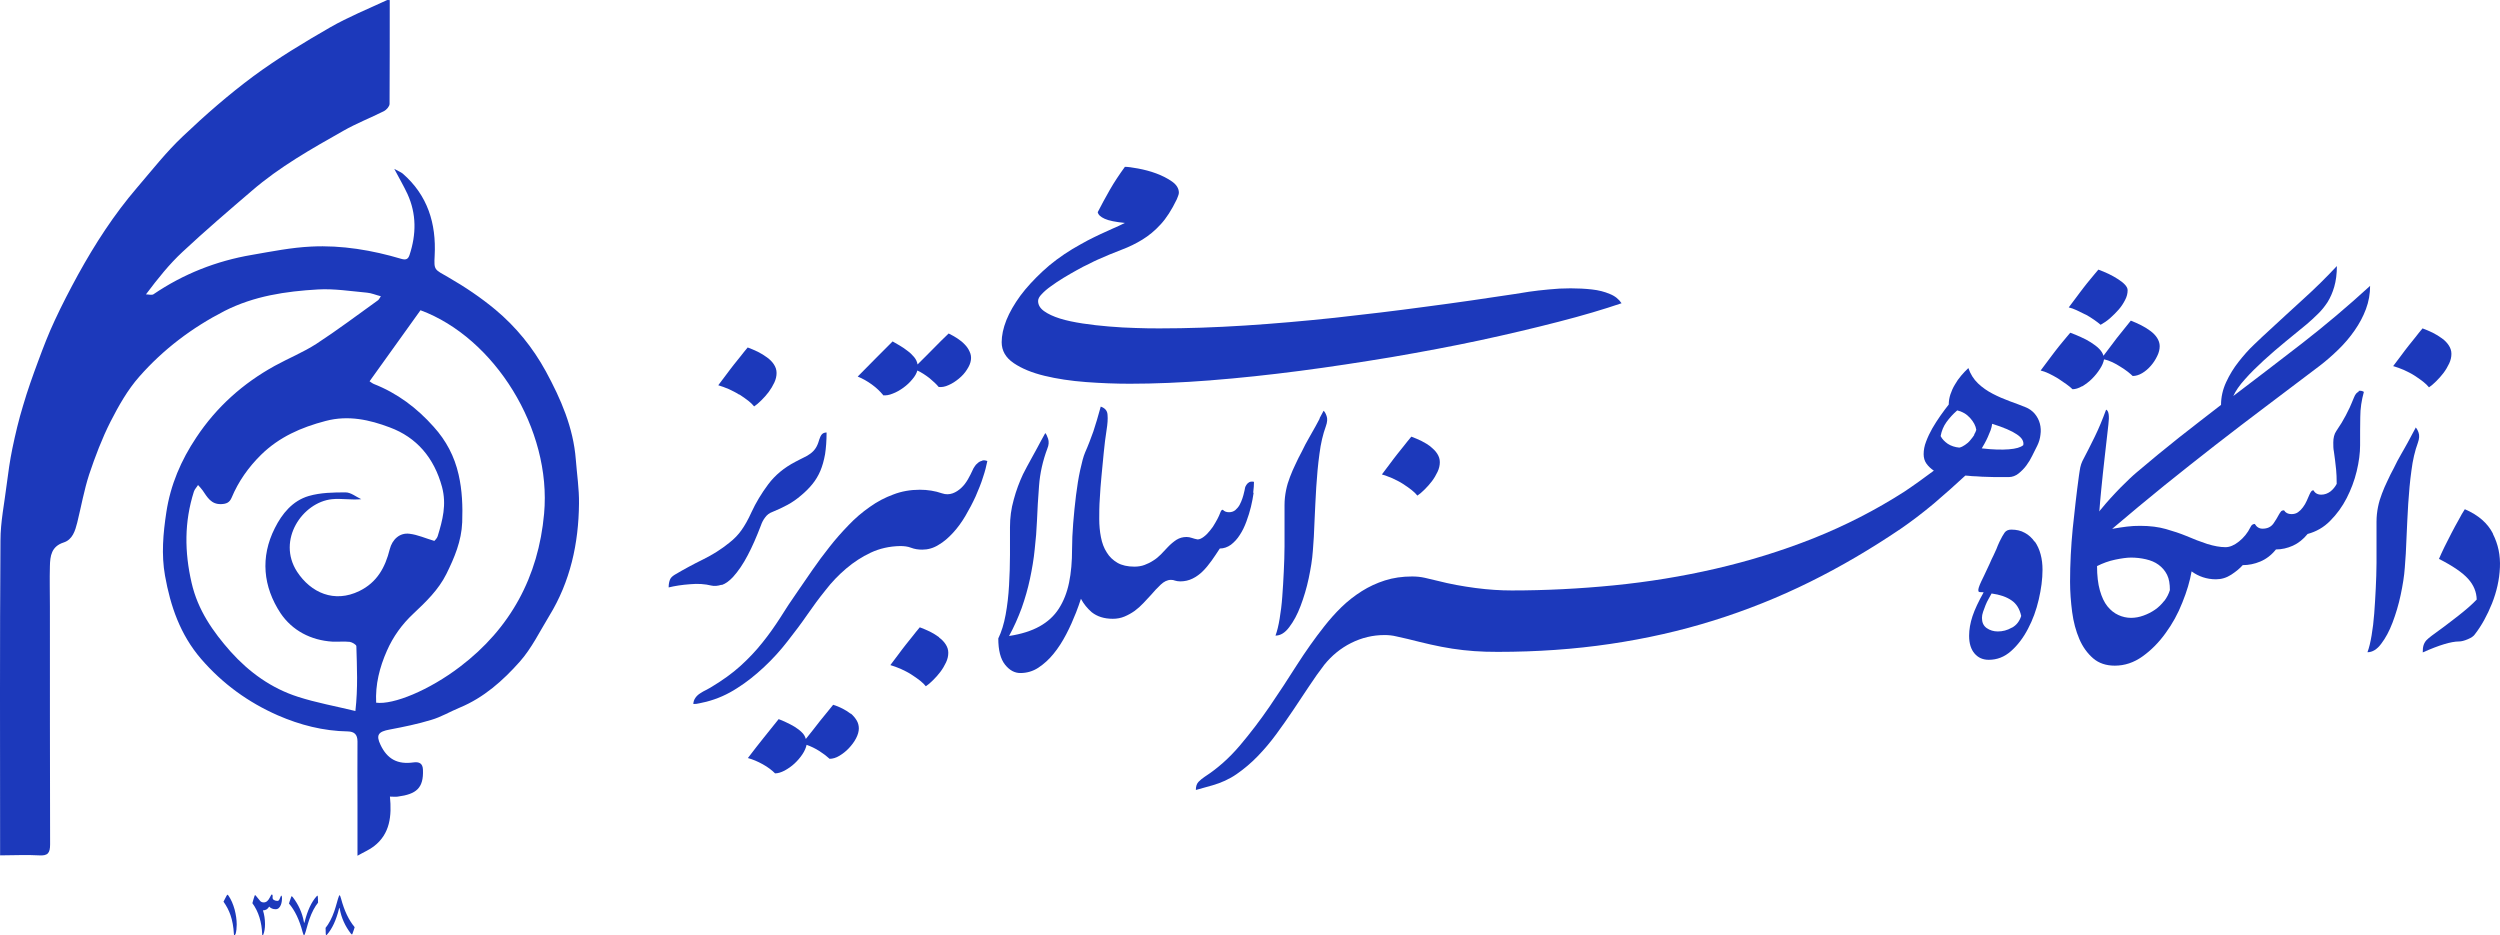 <svg width="155" height="58" viewBox="0 0 155 58" fill="none" xmlns="http://www.w3.org/2000/svg">
<path d="M45.843 24.46C46.042 24.589 46.229 24.718 46.392 24.846C46.556 24.975 46.673 25.092 46.755 25.198C46.896 25.104 47.036 24.987 47.2 24.823C47.364 24.659 47.516 24.495 47.656 24.308C47.796 24.12 47.913 23.921 48.007 23.722C48.101 23.523 48.147 23.323 48.147 23.124C48.147 22.925 48.089 22.761 47.984 22.597C47.878 22.433 47.738 22.293 47.562 22.164C47.387 22.035 47.2 21.918 46.989 21.812C46.779 21.707 46.568 21.625 46.357 21.543C46.194 21.73 46.053 21.918 45.913 22.093C45.773 22.269 45.632 22.445 45.48 22.632C45.328 22.82 45.188 23.019 45.035 23.218C44.883 23.417 44.72 23.64 44.532 23.886C44.731 23.944 44.954 24.026 45.176 24.12C45.398 24.226 45.62 24.331 45.819 24.46H45.843Z" fill="#1C39BB"/>
<path d="M52.733 44.246C52.581 44.129 52.417 44.024 52.23 43.93C52.043 43.837 51.856 43.755 51.657 43.696C51.376 44.036 51.107 44.375 50.838 44.703C50.581 45.043 50.288 45.406 49.961 45.816C49.914 45.652 49.832 45.512 49.703 45.395C49.575 45.266 49.423 45.16 49.259 45.055C49.083 44.949 48.919 44.867 48.744 44.785C48.569 44.703 48.416 44.633 48.276 44.586C47.96 44.985 47.656 45.359 47.364 45.723C47.071 46.086 46.743 46.508 46.369 46.999C46.673 47.082 46.977 47.21 47.293 47.386C47.609 47.562 47.855 47.749 48.054 47.949C48.229 47.949 48.428 47.89 48.651 47.773C48.861 47.656 49.072 47.515 49.259 47.339C49.446 47.164 49.61 46.976 49.75 46.765C49.891 46.554 49.972 46.355 50.008 46.179C50.277 46.273 50.546 46.402 50.803 46.566C51.06 46.73 51.271 46.894 51.435 47.046C51.622 47.046 51.833 46.988 52.043 46.859C52.254 46.73 52.453 46.578 52.628 46.39C52.804 46.203 52.956 46.004 53.073 45.781C53.19 45.559 53.248 45.348 53.248 45.16C53.248 44.985 53.201 44.809 53.108 44.657C53.014 44.504 52.897 44.364 52.757 44.246H52.733Z" fill="#1C39BB"/>
<path d="M44.755 36.269C44.989 36.187 45.211 36.023 45.445 35.776C45.773 35.413 46.077 34.968 46.357 34.429C46.638 33.902 46.907 33.281 47.176 32.578C47.235 32.403 47.317 32.239 47.434 32.086C47.551 31.922 47.703 31.805 47.902 31.735C48.218 31.606 48.522 31.465 48.826 31.301C49.13 31.137 49.411 30.938 49.668 30.716C49.937 30.493 50.171 30.259 50.37 30.013C50.569 29.767 50.733 29.497 50.862 29.193C50.99 28.888 51.084 28.548 51.154 28.162C51.213 27.775 51.248 27.33 51.248 26.814C51.096 26.814 51.002 26.873 50.944 26.943C50.885 27.014 50.838 27.119 50.791 27.26C50.733 27.471 50.663 27.646 50.569 27.787C50.475 27.927 50.37 28.033 50.242 28.127C50.113 28.22 49.984 28.302 49.82 28.373C49.668 28.443 49.505 28.537 49.317 28.63C48.615 28.994 48.054 29.462 47.633 30.024C47.212 30.587 46.861 31.172 46.591 31.758C46.381 32.227 46.17 32.59 45.971 32.871C45.773 33.152 45.527 33.41 45.211 33.656C44.72 34.054 44.181 34.394 43.585 34.687C42.988 34.98 42.403 35.296 41.83 35.636C41.678 35.73 41.584 35.823 41.537 35.941C41.491 36.058 41.456 36.21 41.456 36.421C41.842 36.327 42.286 36.257 42.778 36.222C43.281 36.175 43.714 36.21 44.099 36.304C44.287 36.351 44.509 36.327 44.731 36.257L44.755 36.269Z" fill="#1C39BB"/>
<path d="M58.232 39.514C58.056 39.385 57.869 39.268 57.659 39.162C57.448 39.057 57.238 38.975 57.027 38.893C56.863 39.08 56.723 39.268 56.582 39.443C56.442 39.619 56.302 39.795 56.15 39.982C55.998 40.17 55.857 40.369 55.705 40.568C55.553 40.767 55.389 40.99 55.202 41.236C55.401 41.294 55.623 41.376 55.845 41.47C56.068 41.575 56.29 41.681 56.489 41.81C56.688 41.939 56.875 42.068 57.039 42.196C57.203 42.325 57.319 42.442 57.401 42.548C57.542 42.454 57.682 42.337 57.846 42.173C58.01 42.009 58.162 41.845 58.302 41.657C58.443 41.47 58.559 41.271 58.653 41.072C58.747 40.873 58.794 40.673 58.794 40.474C58.794 40.275 58.735 40.111 58.63 39.947C58.525 39.783 58.384 39.642 58.209 39.514H58.232Z" fill="#1C39BB"/>
<path d="M60.876 28.572C60.782 28.595 60.689 28.642 60.619 28.712C60.537 28.771 60.467 28.853 60.42 28.935C60.361 29.017 60.326 29.087 60.303 29.146C60.221 29.322 60.127 29.521 60.01 29.72C59.893 29.919 59.765 30.095 59.601 30.247C59.437 30.399 59.261 30.516 59.063 30.587C58.864 30.657 58.641 30.669 58.407 30.587C57.963 30.434 57.507 30.364 57.027 30.364C56.454 30.364 55.904 30.458 55.389 30.657C54.874 30.845 54.383 31.102 53.927 31.43C53.459 31.758 53.026 32.121 52.616 32.555C52.207 32.977 51.809 33.422 51.435 33.902C51.06 34.371 50.709 34.851 50.382 35.32C50.054 35.8 49.739 36.245 49.446 36.679C49.06 37.229 48.697 37.78 48.37 38.307C48.03 38.834 47.668 39.35 47.27 39.842C46.872 40.345 46.416 40.826 45.913 41.283C45.398 41.751 44.778 42.196 44.029 42.642C43.971 42.677 43.889 42.724 43.772 42.782C43.655 42.841 43.538 42.899 43.421 42.981C43.304 43.052 43.199 43.145 43.117 43.262C43.035 43.38 42.988 43.508 42.988 43.649C43.117 43.649 43.245 43.637 43.374 43.602C43.503 43.579 43.643 43.544 43.795 43.508C44.474 43.333 45.106 43.052 45.702 42.665C46.299 42.29 46.849 41.845 47.375 41.353C47.902 40.861 48.381 40.334 48.826 39.76C49.27 39.197 49.692 38.635 50.078 38.073C50.417 37.581 50.78 37.089 51.178 36.597C51.563 36.093 51.996 35.648 52.464 35.249C52.932 34.851 53.435 34.523 53.985 34.265C54.535 34.008 55.143 33.867 55.81 33.855C56.044 33.855 56.278 33.879 56.489 33.961C56.699 34.043 56.933 34.078 57.179 34.078C57.53 34.078 57.869 33.984 58.185 33.785C58.513 33.597 58.805 33.34 59.086 33.035C59.367 32.731 59.624 32.379 59.858 31.981C60.092 31.582 60.303 31.184 60.49 30.774C60.665 30.364 60.829 29.978 60.946 29.591C61.075 29.216 61.157 28.876 61.215 28.584C61.087 28.537 60.981 28.525 60.888 28.56L60.876 28.572Z" fill="#1C39BB"/>
<path d="M54.746 24.507C54.921 24.53 55.132 24.495 55.354 24.401C55.576 24.319 55.799 24.19 56.009 24.038C56.22 23.886 56.407 23.71 56.559 23.523C56.723 23.335 56.828 23.148 56.875 22.972C57.132 23.089 57.378 23.253 57.624 23.441C57.858 23.64 58.056 23.815 58.197 23.991C58.384 24.015 58.595 23.979 58.817 23.874C59.039 23.78 59.25 23.64 59.449 23.476C59.648 23.312 59.823 23.124 59.952 22.913C60.092 22.703 60.174 22.503 60.197 22.316C60.221 22.14 60.197 21.964 60.115 21.8C60.045 21.636 59.94 21.484 59.811 21.355C59.683 21.215 59.531 21.098 59.355 20.98C59.18 20.863 59.004 20.77 58.817 20.676C58.501 20.98 58.185 21.285 57.893 21.59C57.6 21.894 57.261 22.222 56.887 22.597C56.863 22.433 56.793 22.281 56.676 22.14C56.559 22 56.43 21.871 56.267 21.754C56.114 21.636 55.951 21.519 55.787 21.426C55.623 21.332 55.471 21.238 55.342 21.168C54.98 21.531 54.64 21.871 54.313 22.199C53.985 22.527 53.611 22.913 53.178 23.347C53.471 23.464 53.763 23.628 54.055 23.839C54.348 24.05 54.57 24.272 54.746 24.483V24.507Z" fill="#1C39BB"/>
<path d="M75.043 23.581C76.845 23.441 78.694 23.241 80.589 22.995C82.484 22.749 84.379 22.456 86.286 22.14C88.193 21.812 90.018 21.472 91.761 21.098C93.505 20.723 95.131 20.336 96.628 19.95C98.137 19.563 99.436 19.176 100.536 18.801C100.372 18.555 100.138 18.356 99.81 18.227C99.483 18.087 99.12 17.993 98.699 17.946C98.278 17.899 97.833 17.876 97.377 17.876C96.909 17.876 96.464 17.899 96.02 17.946C95.575 17.981 95.166 18.04 94.803 18.087C94.429 18.145 94.136 18.192 93.926 18.227C92.147 18.497 90.311 18.766 88.427 19.012C86.532 19.27 84.648 19.493 82.753 19.703C80.858 19.903 78.998 20.067 77.173 20.184C75.336 20.301 73.593 20.36 71.931 20.36C71.475 20.36 70.972 20.36 70.422 20.336C69.873 20.324 69.311 20.289 68.749 20.242C68.188 20.195 67.65 20.137 67.123 20.055C66.597 19.973 66.129 19.879 65.719 19.75C65.31 19.621 64.982 19.469 64.737 19.293C64.491 19.118 64.362 18.907 64.362 18.661C64.362 18.532 64.433 18.391 64.585 18.239C64.737 18.075 64.924 17.911 65.158 17.747C65.392 17.571 65.649 17.407 65.93 17.232C66.211 17.056 66.492 16.904 66.761 16.751C67.03 16.599 67.275 16.47 67.509 16.365C67.732 16.247 67.907 16.166 68.036 16.107C68.562 15.873 69.065 15.662 69.533 15.486C70.001 15.31 70.434 15.099 70.832 14.853C71.23 14.607 71.604 14.303 71.955 13.916C72.306 13.541 72.645 13.014 72.961 12.358C72.984 12.3 73.008 12.229 73.043 12.147C73.078 12.065 73.09 11.995 73.09 11.948C73.09 11.69 72.949 11.456 72.669 11.257C72.388 11.058 72.06 10.894 71.686 10.753C71.311 10.613 70.937 10.519 70.563 10.448C70.188 10.378 69.919 10.343 69.744 10.343C69.405 10.812 69.089 11.28 68.808 11.772C68.527 12.264 68.281 12.721 68.059 13.155C68.094 13.319 68.235 13.448 68.492 13.565C68.749 13.682 69.159 13.764 69.744 13.822C69.487 13.951 69.229 14.069 68.983 14.174C68.738 14.279 68.492 14.396 68.235 14.514C67.977 14.631 67.708 14.771 67.427 14.912C67.147 15.064 66.831 15.24 66.492 15.439C65.801 15.861 65.181 16.318 64.643 16.822C64.105 17.325 63.637 17.829 63.263 18.333C62.888 18.848 62.596 19.352 62.397 19.844C62.198 20.348 62.104 20.805 62.104 21.215C62.104 21.742 62.35 22.175 62.853 22.515C63.356 22.855 63.988 23.113 64.76 23.3C65.532 23.487 66.386 23.616 67.322 23.687C68.258 23.757 69.159 23.792 70.048 23.792C71.592 23.792 73.254 23.722 75.067 23.581H75.043Z" fill="#1C39BB"/>
<path d="M77.699 30.54C77.734 30.27 77.746 30.048 77.746 29.872C77.617 29.849 77.524 29.86 77.454 29.895C77.383 29.931 77.325 29.989 77.278 30.06C77.231 30.13 77.196 30.2 77.184 30.294C77.173 30.388 77.149 30.446 77.138 30.505C77.114 30.622 77.079 30.751 77.032 30.891C76.986 31.032 76.927 31.172 76.857 31.301C76.787 31.43 76.693 31.536 76.588 31.629C76.483 31.711 76.354 31.758 76.202 31.758C76.038 31.758 75.909 31.711 75.816 31.606C75.757 31.606 75.722 31.641 75.687 31.711C75.664 31.782 75.617 31.875 75.582 31.969C75.523 32.098 75.453 32.239 75.348 32.414C75.254 32.59 75.149 32.742 75.02 32.895C74.903 33.047 74.774 33.176 74.634 33.281C74.494 33.387 74.365 33.445 74.248 33.445C74.119 33.422 74.002 33.387 73.897 33.352C73.792 33.316 73.675 33.293 73.569 33.293C73.335 33.293 73.125 33.352 72.938 33.469C72.762 33.586 72.575 33.738 72.4 33.925C72.259 34.078 72.119 34.218 71.978 34.371C71.826 34.523 71.674 34.652 71.499 34.757C71.323 34.874 71.148 34.956 70.96 35.027C70.773 35.097 70.563 35.132 70.329 35.132C69.908 35.132 69.557 35.05 69.288 34.898C69.007 34.734 68.784 34.523 68.621 34.254C68.445 33.984 68.328 33.668 68.258 33.305C68.188 32.953 68.153 32.567 68.153 32.18C68.153 31.793 68.153 31.372 68.188 30.915C68.211 30.458 68.246 29.989 68.293 29.509C68.34 29.029 68.387 28.548 68.433 28.056C68.48 27.564 68.539 27.096 68.609 26.651C68.668 26.287 68.691 25.983 68.668 25.725C68.656 25.467 68.515 25.303 68.246 25.209C68.083 25.807 67.93 26.323 67.79 26.744C67.638 27.166 67.474 27.611 67.275 28.056C67.17 28.302 67.076 28.666 66.971 29.146C66.866 29.626 66.784 30.142 66.714 30.704C66.644 31.266 66.585 31.852 66.538 32.438C66.492 33.023 66.468 33.562 66.468 34.031C66.468 34.816 66.41 35.507 66.281 36.128C66.152 36.749 65.942 37.276 65.649 37.733C65.357 38.19 64.959 38.553 64.456 38.834C63.953 39.115 63.321 39.315 62.561 39.432C62.865 38.881 63.122 38.295 63.344 37.698C63.555 37.1 63.73 36.491 63.859 35.882C63.988 35.273 64.093 34.664 64.152 34.054C64.222 33.445 64.269 32.859 64.292 32.297C64.316 31.629 64.362 30.903 64.421 30.118C64.479 29.333 64.655 28.56 64.936 27.81C65.029 27.588 65.041 27.389 64.982 27.201C64.924 27.025 64.865 26.908 64.807 26.85C64.725 26.99 64.643 27.142 64.549 27.318C64.456 27.494 64.374 27.658 64.292 27.799C64.175 28.009 64.046 28.255 63.894 28.525C63.742 28.794 63.59 29.087 63.426 29.404C63.204 29.884 63.005 30.399 62.853 30.973C62.689 31.547 62.619 32.11 62.619 32.684V34.394C62.619 35.027 62.596 35.659 62.561 36.292C62.526 36.925 62.455 37.534 62.35 38.108C62.245 38.682 62.093 39.174 61.894 39.584C61.894 40.322 62.034 40.861 62.315 41.212C62.596 41.564 62.912 41.728 63.263 41.728C63.66 41.728 64.035 41.622 64.374 41.4C64.713 41.177 65.041 40.884 65.322 40.533C65.614 40.181 65.871 39.771 66.105 39.326C66.339 38.881 66.538 38.424 66.714 37.979C66.831 37.686 66.924 37.405 67.018 37.124C67.193 37.452 67.416 37.721 67.685 37.956C68.024 38.225 68.457 38.365 68.995 38.365C69.252 38.365 69.498 38.319 69.72 38.225C69.943 38.131 70.153 38.014 70.352 37.873C70.539 37.733 70.727 37.569 70.89 37.393C71.054 37.218 71.218 37.042 71.37 36.878C71.557 36.655 71.756 36.444 71.967 36.245C72.165 36.058 72.376 35.952 72.598 35.952C72.692 35.952 72.774 35.964 72.856 35.999C72.938 36.023 73.043 36.046 73.172 36.046C73.452 36.046 73.71 35.987 73.944 35.87C74.178 35.753 74.388 35.601 74.576 35.413C74.763 35.226 74.938 35.015 75.114 34.769C75.289 34.523 75.453 34.277 75.628 34.008C75.874 34.008 76.108 33.925 76.319 33.773C76.529 33.609 76.716 33.41 76.869 33.164C77.032 32.918 77.161 32.649 77.278 32.332C77.395 32.016 77.489 31.711 77.559 31.419C77.629 31.114 77.688 30.833 77.723 30.563L77.699 30.54Z" fill="#1C39BB"/>
<path d="M81.829 25.936C81.747 26.1 81.665 26.252 81.572 26.416C81.443 26.639 81.314 26.885 81.162 27.142C81.01 27.4 80.858 27.693 80.706 28.009C80.565 28.267 80.437 28.525 80.32 28.783C80.191 29.04 80.086 29.298 79.981 29.567C79.875 29.837 79.793 30.106 79.735 30.399C79.676 30.692 79.641 30.997 79.641 31.313V32.449C79.641 32.895 79.641 33.363 79.641 33.879C79.641 34.394 79.618 34.91 79.594 35.449C79.571 35.987 79.536 36.503 79.501 36.995C79.466 37.487 79.407 37.944 79.337 38.365C79.267 38.787 79.185 39.127 79.08 39.408C79.384 39.408 79.676 39.233 79.934 38.881C80.203 38.53 80.437 38.096 80.636 37.569C80.835 37.042 81.01 36.468 81.139 35.858C81.267 35.249 81.361 34.675 81.396 34.16C81.443 33.621 81.478 33 81.501 32.309C81.525 31.618 81.572 30.915 81.607 30.212C81.653 29.509 81.712 28.818 81.805 28.15C81.887 27.482 82.028 26.908 82.203 26.428C82.297 26.17 82.309 25.959 82.25 25.795C82.192 25.631 82.133 25.526 82.063 25.467C81.969 25.631 81.887 25.784 81.805 25.948L81.829 25.936Z" fill="#1C39BB"/>
<path d="M149.789 26.486C149.695 26.651 149.613 26.803 149.531 26.967C149.449 27.131 149.368 27.283 149.274 27.447C149.145 27.67 149.017 27.916 148.864 28.173C148.712 28.431 148.56 28.724 148.408 29.04C148.268 29.298 148.139 29.556 148.022 29.814C147.893 30.071 147.788 30.329 147.683 30.599C147.578 30.868 147.496 31.137 147.437 31.43C147.379 31.723 147.344 32.028 147.344 32.344V33.48C147.344 33.925 147.344 34.394 147.344 34.91C147.344 35.425 147.32 35.941 147.297 36.479C147.273 37.018 147.238 37.534 147.203 38.026C147.168 38.518 147.11 38.975 147.039 39.397C146.969 39.818 146.887 40.158 146.782 40.439C147.086 40.439 147.379 40.263 147.636 39.912C147.905 39.56 148.139 39.127 148.338 38.6C148.537 38.073 148.712 37.499 148.841 36.889C148.97 36.28 149.063 35.706 149.098 35.191C149.145 34.652 149.18 34.031 149.204 33.34C149.227 32.649 149.274 31.946 149.309 31.243C149.356 30.54 149.414 29.849 149.508 29.181C149.59 28.513 149.73 27.939 149.906 27.459C149.999 27.201 150.011 26.99 149.952 26.826C149.894 26.662 149.835 26.557 149.765 26.498L149.789 26.486Z" fill="#1C39BB"/>
<path d="M88.708 27.693C88.532 27.564 88.345 27.447 88.135 27.342C87.924 27.236 87.714 27.154 87.503 27.072C87.339 27.26 87.199 27.447 87.058 27.623C86.918 27.799 86.778 27.974 86.626 28.162C86.474 28.349 86.333 28.548 86.181 28.747C86.029 28.947 85.865 29.169 85.678 29.415C85.877 29.474 86.099 29.556 86.321 29.649C86.544 29.755 86.766 29.86 86.965 29.989C87.164 30.118 87.351 30.247 87.515 30.376C87.678 30.505 87.795 30.622 87.877 30.727C88.018 30.634 88.158 30.516 88.322 30.352C88.486 30.188 88.638 30.024 88.778 29.837C88.919 29.649 89.036 29.45 89.129 29.251C89.223 29.052 89.269 28.853 89.269 28.654C89.269 28.455 89.211 28.291 89.106 28.127C89.001 27.963 88.86 27.822 88.685 27.693H88.708Z" fill="#1C39BB"/>
<path d="M126.016 28.22C126.122 27.998 126.227 27.799 126.309 27.634C126.414 27.424 126.484 27.189 126.508 26.955C126.543 26.721 126.531 26.486 126.472 26.264C126.414 26.041 126.309 25.842 126.157 25.655C126.005 25.479 125.806 25.327 125.548 25.233C125.267 25.116 124.94 24.999 124.589 24.87C124.238 24.741 123.887 24.589 123.548 24.413C123.208 24.237 122.904 24.026 122.635 23.769C122.366 23.511 122.167 23.195 122.039 22.82C121.886 22.96 121.746 23.113 121.594 23.288C121.442 23.464 121.313 23.651 121.208 23.839C121.091 24.026 120.997 24.237 120.927 24.448C120.857 24.659 120.822 24.87 120.822 25.081C120.658 25.28 120.494 25.514 120.307 25.772C120.132 26.03 119.956 26.287 119.804 26.557C119.652 26.826 119.523 27.096 119.418 27.377C119.313 27.646 119.266 27.904 119.266 28.162C119.266 28.384 119.324 28.584 119.441 28.747C119.558 28.912 119.71 29.052 119.898 29.181C119.605 29.392 119.301 29.614 118.985 29.849C118.669 30.071 118.377 30.282 118.073 30.481C116.283 31.629 114.399 32.59 112.434 33.375C110.456 34.16 108.433 34.781 106.362 35.261C104.279 35.741 102.185 36.081 100.056 36.292C97.927 36.503 95.821 36.608 93.727 36.608C93.025 36.608 92.276 36.561 91.481 36.456C90.685 36.351 89.901 36.21 89.129 36.011C88.86 35.941 88.591 35.882 88.334 35.823C88.076 35.765 87.807 35.741 87.55 35.741C86.941 35.741 86.38 35.823 85.865 35.987C85.35 36.151 84.871 36.374 84.426 36.655C83.982 36.936 83.56 37.264 83.174 37.639C82.788 38.014 82.426 38.424 82.086 38.858C81.513 39.584 80.951 40.38 80.402 41.236C79.864 42.091 79.29 42.958 78.717 43.801C78.132 44.657 77.512 45.465 76.869 46.226C76.213 46.999 75.488 47.644 74.692 48.159C74.552 48.253 74.435 48.347 74.318 48.464C74.201 48.581 74.143 48.745 74.143 48.979L75.184 48.687C75.71 48.534 76.213 48.312 76.67 47.995C77.126 47.679 77.559 47.316 77.968 46.894C78.378 46.472 78.764 46.016 79.126 45.523C79.489 45.031 79.84 44.528 80.179 44.024C80.519 43.52 80.846 43.028 81.162 42.548C81.478 42.068 81.794 41.622 82.11 41.212C82.566 40.65 83.116 40.193 83.771 39.865C84.426 39.537 85.116 39.373 85.842 39.373C86.087 39.373 86.333 39.397 86.567 39.455C86.801 39.502 87.047 39.56 87.292 39.619C87.784 39.748 88.252 39.853 88.696 39.959C89.153 40.064 89.597 40.146 90.042 40.217C90.486 40.287 90.931 40.334 91.399 40.369C91.867 40.404 92.346 40.416 92.861 40.416C95.294 40.416 97.623 40.252 99.834 39.924C102.057 39.596 104.186 39.115 106.245 38.471C108.304 37.827 110.293 37.03 112.211 36.081C114.13 35.132 116.002 34.031 117.839 32.789C118.505 32.332 119.184 31.817 119.886 31.231C120.576 30.645 121.231 30.06 121.851 29.485C121.957 29.485 122.097 29.509 122.273 29.521C122.448 29.521 122.659 29.544 122.893 29.556C123.127 29.556 123.396 29.579 123.676 29.579C123.957 29.579 124.25 29.579 124.542 29.579C124.764 29.579 124.975 29.497 125.15 29.357C125.326 29.216 125.49 29.052 125.63 28.865C125.771 28.677 125.899 28.466 126.005 28.244L126.016 28.22ZM122.413 26.955C122.343 27.072 122.249 27.178 122.156 27.295C122.062 27.412 121.957 27.506 121.828 27.588C121.711 27.67 121.594 27.728 121.477 27.752C121.208 27.728 120.962 27.646 120.763 27.517C120.564 27.377 120.412 27.224 120.319 27.037C120.377 26.721 120.494 26.428 120.681 26.17C120.869 25.912 121.091 25.666 121.348 25.444C121.652 25.514 121.922 25.666 122.144 25.912C122.366 26.158 122.495 26.404 122.53 26.651C122.507 26.744 122.46 26.838 122.39 26.955H122.413ZM125.443 27.599C125.279 27.74 124.987 27.822 124.554 27.857C124.121 27.892 123.559 27.881 122.869 27.799C122.916 27.716 122.974 27.623 123.045 27.494C123.115 27.365 123.185 27.236 123.244 27.096C123.302 26.955 123.361 26.814 123.419 26.674C123.466 26.533 123.501 26.404 123.513 26.276C124.226 26.498 124.741 26.721 125.045 26.932C125.361 27.142 125.49 27.365 125.443 27.599Z" fill="#1C39BB"/>
<path d="M126.145 33.586C125.981 33.352 125.782 33.164 125.537 33.035C125.291 32.895 125.01 32.836 124.694 32.836C124.519 32.836 124.378 32.895 124.285 33.023C124.191 33.152 124.098 33.328 123.981 33.562C123.899 33.738 123.828 33.902 123.782 34.031C123.723 34.16 123.665 34.3 123.595 34.441C123.524 34.582 123.442 34.746 123.361 34.945C123.267 35.132 123.162 35.378 123.021 35.671C122.951 35.812 122.893 35.941 122.834 36.058C122.776 36.187 122.729 36.292 122.694 36.397C122.659 36.503 122.647 36.573 122.659 36.632C122.659 36.69 122.717 36.714 122.799 36.714C122.881 36.714 122.939 36.714 122.986 36.725C122.67 37.288 122.436 37.78 122.296 38.202C122.156 38.623 122.085 39.033 122.085 39.42C122.085 39.9 122.202 40.263 122.425 40.521C122.647 40.779 122.939 40.908 123.302 40.908C123.817 40.908 124.273 40.732 124.683 40.369C125.092 40.006 125.443 39.549 125.735 38.986C126.028 38.436 126.25 37.827 126.402 37.171C126.554 36.515 126.636 35.905 126.636 35.331C126.636 34.992 126.601 34.675 126.519 34.371C126.437 34.066 126.32 33.808 126.157 33.574L126.145 33.586ZM124.729 38.916C124.449 39.08 124.156 39.15 123.864 39.15C123.606 39.15 123.372 39.08 123.173 38.94C122.974 38.799 122.881 38.588 122.881 38.307C122.881 38.19 122.904 38.073 122.951 37.932C122.998 37.791 123.045 37.663 123.103 37.522C123.162 37.382 123.22 37.253 123.29 37.136C123.361 37.007 123.419 36.901 123.478 36.796C123.992 36.866 124.402 37.007 124.706 37.218C125.022 37.428 125.221 37.756 125.314 38.19C125.209 38.518 125.022 38.764 124.741 38.916H124.729Z" fill="#1C39BB"/>
<path d="M129.315 19.504C129.503 19.61 129.678 19.715 129.842 19.832C130.006 19.95 130.134 20.043 130.24 20.137C130.427 20.032 130.626 19.903 130.825 19.727C131.023 19.551 131.199 19.375 131.363 19.188C131.526 19 131.655 18.801 131.76 18.59C131.866 18.391 131.913 18.192 131.913 17.993C131.913 17.876 131.854 17.77 131.749 17.653C131.643 17.536 131.503 17.431 131.328 17.314C131.152 17.196 130.953 17.091 130.743 16.985C130.532 16.88 130.31 16.798 130.099 16.716C129.924 16.915 129.772 17.114 129.62 17.29C129.467 17.466 129.327 17.653 129.187 17.829C129.046 18.005 128.906 18.204 128.754 18.403C128.602 18.602 128.438 18.825 128.262 19.059C128.415 19.094 128.578 19.153 128.754 19.235C128.929 19.317 129.116 19.411 129.304 19.504H129.315Z" fill="#1C39BB"/>
<path d="M129.093 23.956C129.304 23.827 129.514 23.675 129.701 23.487C129.889 23.3 130.052 23.101 130.193 22.878C130.333 22.667 130.415 22.468 130.45 22.281C130.626 22.316 130.789 22.375 130.965 22.456C131.14 22.538 131.304 22.632 131.468 22.738C131.632 22.843 131.784 22.937 131.913 23.042C132.041 23.148 132.147 23.23 132.228 23.312C132.416 23.312 132.614 23.253 132.813 23.136C133.012 23.019 133.188 22.866 133.352 22.679C133.515 22.492 133.644 22.293 133.749 22.07C133.855 21.859 133.901 21.648 133.901 21.461C133.901 21.285 133.843 21.109 133.738 20.945C133.632 20.781 133.492 20.641 133.316 20.512C133.141 20.383 132.954 20.266 132.743 20.16C132.533 20.055 132.322 19.961 132.111 19.879C131.796 20.266 131.503 20.629 131.246 20.957C130.988 21.297 130.708 21.66 130.415 22.058C130.368 21.894 130.275 21.754 130.134 21.613C129.994 21.472 129.83 21.355 129.631 21.226C129.444 21.109 129.233 20.992 129.011 20.898C128.789 20.793 128.578 20.711 128.356 20.629C128.181 20.828 128.028 21.027 127.876 21.203C127.724 21.379 127.584 21.566 127.444 21.742C127.303 21.918 127.163 22.117 127.011 22.316C126.859 22.515 126.695 22.738 126.519 22.972C126.671 23.007 126.835 23.066 127.034 23.159C127.221 23.253 127.408 23.347 127.596 23.464C127.771 23.581 127.947 23.698 128.11 23.815C128.274 23.933 128.403 24.038 128.496 24.132C128.672 24.132 128.871 24.073 129.093 23.944V23.956Z" fill="#1C39BB"/>
<path d="M148.396 22.703C148.595 22.761 148.818 22.843 149.04 22.937C149.262 23.042 149.484 23.148 149.683 23.276C149.882 23.405 150.069 23.534 150.233 23.663C150.397 23.792 150.514 23.909 150.596 24.015C150.736 23.921 150.877 23.804 151.04 23.64C151.204 23.476 151.356 23.312 151.497 23.124C151.637 22.937 151.754 22.738 151.848 22.538C151.941 22.339 151.988 22.14 151.988 21.941C151.988 21.742 151.93 21.578 151.824 21.414C151.719 21.25 151.579 21.109 151.403 20.98C151.228 20.852 151.04 20.734 150.83 20.629C150.619 20.523 150.409 20.442 150.198 20.36C150.034 20.547 149.894 20.734 149.754 20.91C149.613 21.086 149.473 21.262 149.321 21.449C149.169 21.636 149.028 21.836 148.876 22.035C148.724 22.234 148.56 22.456 148.373 22.703H148.396Z" fill="#1C39BB"/>
<path d="M146.232 24.296C146.127 24.319 146.022 24.448 145.94 24.659C145.846 24.881 145.764 25.092 145.682 25.268C145.6 25.444 145.519 25.608 145.437 25.76C145.355 25.912 145.261 26.065 145.179 26.217C145.086 26.369 144.98 26.533 144.852 26.721C144.723 26.908 144.664 27.154 144.664 27.435C144.664 27.634 144.664 27.822 144.7 27.986C144.723 28.15 144.746 28.326 144.77 28.502C144.793 28.677 144.817 28.888 144.84 29.122C144.863 29.357 144.875 29.649 144.875 30.001C144.781 30.177 144.653 30.341 144.489 30.47C144.314 30.599 144.126 30.669 143.916 30.669C143.693 30.669 143.53 30.575 143.436 30.399C143.378 30.399 143.331 30.423 143.296 30.47C143.261 30.516 143.226 30.575 143.19 30.657C143.132 30.786 143.073 30.915 143.015 31.055C142.956 31.196 142.875 31.325 142.781 31.454C142.687 31.582 142.594 31.676 142.477 31.758C142.36 31.84 142.231 31.875 142.067 31.875C141.857 31.875 141.705 31.793 141.611 31.641C141.517 31.641 141.447 31.665 141.412 31.723C141.365 31.782 141.33 31.84 141.295 31.899C141.202 32.075 141.085 32.274 140.944 32.473C140.792 32.672 140.582 32.778 140.277 32.778C140.078 32.778 139.915 32.684 139.798 32.485C139.669 32.485 139.587 32.555 139.529 32.684C139.353 33.047 139.107 33.34 138.815 33.574C138.522 33.808 138.242 33.925 137.984 33.925C137.645 33.925 137.271 33.855 136.85 33.726C136.428 33.586 135.995 33.422 135.563 33.234C135.165 33.07 134.744 32.93 134.287 32.801C133.831 32.672 133.305 32.602 132.696 32.602C132.427 32.602 132.147 32.613 131.866 32.649C131.585 32.684 131.281 32.731 130.953 32.789C132.053 31.852 133.129 30.962 134.182 30.106C135.235 29.263 136.276 28.431 137.317 27.623C138.359 26.814 139.412 26.006 140.488 25.198C141.553 24.39 142.664 23.558 143.822 22.679C144.22 22.375 144.606 22.035 144.98 21.672C145.355 21.308 145.694 20.91 145.986 20.488C146.279 20.067 146.513 19.633 146.688 19.165C146.864 18.696 146.946 18.216 146.946 17.724C145.565 18.989 144.161 20.172 142.746 21.273C141.33 22.375 139.891 23.464 138.464 24.553C138.604 24.249 138.838 23.897 139.189 23.511C139.529 23.124 139.926 22.738 140.359 22.339C140.792 21.941 141.248 21.554 141.716 21.168C142.184 20.781 142.617 20.43 143.003 20.113C143.237 19.914 143.471 19.703 143.693 19.481C143.916 19.27 144.115 19.024 144.302 18.743C144.477 18.462 144.618 18.145 144.723 17.782C144.828 17.419 144.887 16.985 144.887 16.494C144.22 17.208 143.53 17.888 142.804 18.544C142.091 19.2 141.377 19.844 140.687 20.488C140.418 20.734 140.102 21.027 139.763 21.355C139.412 21.683 139.096 22.047 138.792 22.433C138.487 22.82 138.23 23.241 138.019 23.698C137.809 24.155 137.704 24.624 137.704 25.104C136.838 25.772 135.96 26.451 135.095 27.131C134.229 27.822 133.352 28.537 132.474 29.286C132.345 29.392 132.205 29.521 132.03 29.685C131.854 29.849 131.667 30.036 131.468 30.235C131.269 30.434 131.07 30.657 130.86 30.88C130.661 31.102 130.462 31.325 130.286 31.547C130.24 31.594 130.193 31.653 130.158 31.711C130.193 31.278 130.228 30.833 130.275 30.376C130.345 29.685 130.415 28.982 130.497 28.291C130.579 27.599 130.649 26.943 130.719 26.334C130.789 25.784 130.743 25.467 130.579 25.397C130.357 26.006 130.123 26.569 129.877 27.072C129.631 27.576 129.374 28.08 129.105 28.595C129.046 28.712 129.011 28.841 128.976 28.982C128.953 29.134 128.918 29.298 128.894 29.497C128.742 30.599 128.625 31.688 128.508 32.778C128.403 33.867 128.344 34.968 128.344 36.069C128.344 36.69 128.391 37.311 128.473 37.944C128.555 38.565 128.707 39.127 128.918 39.619C129.128 40.111 129.421 40.509 129.772 40.814C130.123 41.119 130.579 41.271 131.117 41.271C131.725 41.271 132.299 41.083 132.837 40.697C133.363 40.322 133.843 39.842 134.264 39.256C134.685 38.682 135.036 38.049 135.305 37.358C135.586 36.667 135.773 36.034 135.879 35.425C136.101 35.589 136.335 35.706 136.58 35.788C136.826 35.87 137.095 35.917 137.388 35.917C137.727 35.917 138.043 35.823 138.347 35.624C138.651 35.425 138.885 35.226 139.049 35.038C139.412 35.038 139.774 34.968 140.137 34.816C140.5 34.664 140.827 34.418 141.108 34.066C141.471 34.066 141.822 33.984 142.161 33.832C142.5 33.679 142.804 33.434 143.073 33.105C143.6 32.965 144.08 32.695 144.477 32.285C144.887 31.875 145.226 31.407 145.495 30.88C145.764 30.352 145.975 29.802 146.115 29.216C146.256 28.63 146.326 28.091 146.326 27.611C146.326 26.967 146.326 26.381 146.337 25.854C146.337 25.327 146.419 24.811 146.56 24.296C146.443 24.226 146.337 24.214 146.232 24.237V24.296ZM134.182 37.253C134.018 37.464 133.831 37.651 133.609 37.803C133.387 37.956 133.153 38.073 132.895 38.166C132.638 38.26 132.38 38.307 132.123 38.307C131.866 38.307 131.585 38.248 131.339 38.131C131.082 38.014 130.86 37.838 130.661 37.592C130.462 37.346 130.31 37.018 130.193 36.608C130.076 36.198 130.017 35.694 130.017 35.097C130.368 34.921 130.743 34.781 131.14 34.699C131.538 34.617 131.866 34.57 132.123 34.57C132.439 34.57 132.743 34.605 133.047 34.675C133.352 34.746 133.609 34.851 133.831 35.015C134.053 35.179 134.229 35.378 134.358 35.636C134.486 35.894 134.533 36.21 134.533 36.585C134.463 36.819 134.346 37.053 134.182 37.264V37.253Z" fill="#1C39BB"/>
<path d="M154.562 33.082C154.234 32.438 153.661 31.934 152.819 31.571C152.702 31.747 152.573 31.969 152.433 32.239C152.281 32.496 152.14 32.778 151.988 33.059C151.836 33.352 151.696 33.633 151.555 33.914C151.415 34.195 151.31 34.441 151.216 34.652C152.07 35.085 152.667 35.495 153.018 35.882C153.369 36.269 153.544 36.702 153.556 37.171C153.427 37.311 153.263 37.464 153.053 37.651C152.842 37.838 152.62 38.014 152.398 38.19C152.175 38.365 151.953 38.53 151.742 38.694C151.532 38.858 151.368 38.975 151.239 39.068C151.052 39.209 150.888 39.326 150.76 39.42C150.631 39.514 150.526 39.607 150.432 39.701C150.35 39.795 150.292 39.9 150.257 40.017C150.222 40.135 150.21 40.275 150.21 40.451C151.228 39.994 151.976 39.771 152.456 39.771C152.608 39.771 152.784 39.724 153.006 39.631C153.228 39.537 153.38 39.432 153.45 39.315C153.86 38.787 154.211 38.143 154.503 37.417C154.796 36.679 154.96 35.941 154.995 35.191C155.03 34.441 154.889 33.75 154.562 33.105V33.082Z" fill="#1C39BB"/>
<path d="M24.164 0.01C24.164 2.178 24.164 4.31 24.153 6.442C24.153 6.594 23.965 6.805 23.813 6.887C22.971 7.309 22.094 7.649 21.275 8.117C19.309 9.23 17.332 10.343 15.612 11.831C14.162 13.073 12.711 14.315 11.319 15.615C10.5 16.376 9.798 17.255 9.049 18.251C9.201 18.251 9.4 18.309 9.505 18.251C11.366 16.985 13.413 16.177 15.624 15.802C16.841 15.591 18.069 15.345 19.298 15.287C21.193 15.193 23.065 15.509 24.878 16.048C25.194 16.142 25.311 16.048 25.393 15.802C25.814 14.525 25.826 13.26 25.264 12.03C25.042 11.55 24.773 11.093 24.445 10.472C24.703 10.613 24.855 10.671 24.972 10.765C26.516 12.112 27.054 13.858 26.949 15.849C26.902 16.763 26.925 16.693 27.803 17.196C28.821 17.782 29.815 18.45 30.716 19.2C31.991 20.266 33.032 21.543 33.84 23.019C34.775 24.741 35.547 26.51 35.7 28.49C35.77 29.404 35.91 30.306 35.898 31.219C35.875 33.691 35.36 36.058 34.05 38.19C33.465 39.151 32.962 40.193 32.225 41.025C31.184 42.196 30.002 43.251 28.505 43.872C27.908 44.118 27.346 44.457 26.738 44.633C25.896 44.891 25.03 45.067 24.164 45.231C23.451 45.359 23.299 45.57 23.591 46.179C24.012 47.07 24.656 47.41 25.639 47.269C25.989 47.222 26.212 47.328 26.223 47.726C26.27 48.862 25.814 49.237 24.667 49.389C24.527 49.413 24.387 49.389 24.176 49.389C24.293 50.584 24.188 51.697 23.182 52.471C22.913 52.681 22.573 52.822 22.164 53.056C22.164 51.908 22.164 50.936 22.164 49.964C22.164 48.628 22.152 47.292 22.164 45.969C22.164 45.523 21.953 45.359 21.567 45.348C20.046 45.324 18.596 44.949 17.227 44.352C15.39 43.544 13.799 42.395 12.465 40.849C11.167 39.338 10.57 37.581 10.231 35.694C9.997 34.382 10.114 33.07 10.313 31.758C10.57 30.06 11.225 28.537 12.173 27.119C13.425 25.233 15.062 23.769 17.04 22.679C17.894 22.21 18.794 21.847 19.613 21.32C20.924 20.465 22.164 19.528 23.439 18.614C23.486 18.579 23.521 18.509 23.614 18.368C23.287 18.286 23.03 18.169 22.749 18.145C21.731 18.052 20.713 17.888 19.707 17.946C17.718 18.063 15.764 18.345 13.916 19.282C11.892 20.324 10.126 21.66 8.64 23.347C7.914 24.167 7.353 25.163 6.85 26.147C6.323 27.189 5.902 28.302 5.528 29.415C5.212 30.388 5.036 31.395 4.791 32.391C4.662 32.906 4.498 33.457 3.948 33.633C3.188 33.879 3.106 34.464 3.094 35.109C3.071 35.929 3.094 36.761 3.094 37.581C3.094 42.501 3.094 47.433 3.106 52.353C3.106 52.892 2.966 53.068 2.416 53.033C1.644 52.986 0.86 53.033 0.006 53.033C0.006 52.822 0.006 52.635 0.006 52.447C0.006 46.133 -0.018 39.818 0.029 33.516C0.029 32.356 0.275 31.196 0.415 30.036C0.509 29.298 0.614 28.548 0.766 27.81C0.953 26.908 1.164 26.018 1.433 25.139C1.702 24.214 2.03 23.3 2.369 22.386C2.685 21.531 3.013 20.676 3.399 19.856C3.843 18.895 4.334 17.958 4.838 17.032C5.89 15.123 7.072 13.295 8.499 11.632C9.424 10.554 10.301 9.429 11.331 8.457C12.723 7.133 14.173 5.868 15.718 4.72C17.227 3.607 18.841 2.635 20.468 1.697C21.591 1.053 22.807 0.561 23.989 0.01C24.036 -0.013 24.094 0.01 24.211 0.01H24.164ZM26.937 33.527C26.937 33.527 27.101 33.375 27.136 33.246C27.44 32.25 27.698 31.29 27.405 30.188C26.914 28.384 25.837 27.119 24.164 26.498C22.924 26.03 21.602 25.725 20.187 26.1C18.666 26.498 17.309 27.096 16.186 28.197C15.402 28.97 14.782 29.849 14.361 30.856C14.232 31.161 14.033 31.243 13.717 31.255C13.085 31.278 12.851 30.821 12.559 30.399C12.477 30.282 12.372 30.177 12.278 30.071C12.196 30.212 12.068 30.329 12.021 30.481C11.424 32.356 11.436 34.218 11.88 36.14C12.266 37.827 13.202 39.162 14.302 40.404C15.449 41.681 16.829 42.677 18.479 43.204C19.602 43.567 20.783 43.778 22.035 44.083C22.199 42.63 22.129 41.341 22.094 40.064C22.094 39.971 21.836 39.818 21.684 39.795C21.333 39.76 20.971 39.795 20.62 39.783C19.274 39.701 18.116 39.092 17.391 38.014C16.314 36.374 16.127 34.546 17.04 32.742C17.484 31.852 18.139 31.044 19.145 30.751C19.871 30.54 20.666 30.528 21.427 30.528C21.754 30.528 22.07 30.798 22.398 30.95C21.754 31.009 21.158 30.891 20.584 30.95C18.759 31.137 17.145 33.48 18.42 35.449C19.274 36.749 20.725 37.405 22.281 36.643C23.381 36.105 23.884 35.179 24.164 34.054C24.317 33.445 24.784 33.012 25.393 33.094C25.896 33.152 26.375 33.375 26.937 33.539V33.527ZM23.322 43.567C24.387 43.708 26.61 42.794 28.516 41.341C31.652 38.963 33.383 35.753 33.734 31.852C34.214 26.604 30.657 20.933 26.071 19.235C25.018 20.711 23.977 22.164 22.913 23.64C22.971 23.675 23.065 23.757 23.17 23.804C24.632 24.378 25.849 25.291 26.89 26.463C27.662 27.318 28.177 28.291 28.434 29.427C28.657 30.399 28.692 31.383 28.657 32.379C28.61 33.551 28.177 34.57 27.674 35.589C27.183 36.573 26.411 37.311 25.627 38.049C24.925 38.705 24.375 39.467 23.989 40.345C23.533 41.376 23.264 42.442 23.322 43.579V43.567Z" fill="#1C39BB"/>
<path d="M14.595 57.918C14.595 57.918 14.559 58 14.536 58C14.513 58 14.501 57.965 14.501 57.906C14.478 57.461 14.407 57.075 14.29 56.735C14.197 56.465 14.056 56.184 13.857 55.903L14.045 55.54C14.045 55.54 14.091 55.469 14.103 55.469C14.115 55.469 14.138 55.493 14.173 55.54C14.325 55.762 14.454 56.055 14.548 56.395C14.63 56.711 14.676 57.028 14.676 57.321C14.676 57.543 14.653 57.742 14.606 57.906L14.595 57.918Z" fill="#1C39BB"/>
<path d="M17.484 55.657C17.484 55.833 17.461 55.985 17.414 56.102C17.344 56.278 17.238 56.372 17.087 56.372C16.923 56.372 16.782 56.313 16.689 56.208C16.595 56.372 16.466 56.442 16.303 56.442C16.384 56.7 16.431 56.992 16.431 57.297C16.431 57.555 16.396 57.766 16.326 57.941C16.314 57.977 16.291 57.988 16.279 57.988C16.267 57.988 16.256 57.977 16.256 57.941C16.232 57.18 16.034 56.524 15.648 55.997C15.683 55.856 15.729 55.704 15.788 55.528C15.811 55.493 15.835 55.493 15.858 55.528C15.905 55.587 15.998 55.692 16.127 55.856C16.174 55.915 16.256 55.95 16.349 55.95C16.513 55.95 16.63 55.844 16.735 55.634C16.794 55.516 16.829 55.458 16.852 55.458C16.899 55.458 16.911 55.516 16.899 55.645C16.899 55.716 16.923 55.774 17.005 55.809C17.063 55.844 17.133 55.856 17.215 55.856C17.262 55.856 17.32 55.798 17.355 55.692C17.402 55.575 17.426 55.528 17.426 55.528C17.461 55.528 17.484 55.575 17.484 55.692V55.657Z" fill="#1C39BB"/>
<path d="M19.73 55.95C19.52 56.208 19.333 56.559 19.181 56.992C19.145 57.086 19.064 57.356 18.947 57.777C18.9 57.918 18.876 57.988 18.853 57.988C18.83 57.988 18.794 57.918 18.759 57.777C18.561 57.028 18.28 56.442 17.917 56.02C17.929 55.962 17.976 55.833 18.046 55.634C18.058 55.587 18.081 55.563 18.081 55.563C18.093 55.563 18.116 55.587 18.151 55.622C18.502 56.079 18.736 56.583 18.841 57.157C18.841 57.192 18.853 57.215 18.865 57.215C18.865 57.215 18.888 57.192 18.888 57.157C19.064 56.454 19.309 55.926 19.625 55.575C19.648 55.551 19.672 55.528 19.684 55.528C19.707 55.528 19.719 55.68 19.719 55.973L19.73 55.95Z" fill="#1C39BB"/>
<path d="M20.175 57.543C20.386 57.285 20.573 56.934 20.725 56.501C20.76 56.407 20.842 56.137 20.959 55.716C21.006 55.575 21.029 55.505 21.052 55.505C21.076 55.505 21.111 55.575 21.146 55.716C21.345 56.465 21.626 57.051 21.988 57.484C21.977 57.543 21.93 57.672 21.86 57.871C21.848 57.918 21.825 57.941 21.825 57.941C21.813 57.941 21.79 57.918 21.754 57.883C21.403 57.426 21.169 56.922 21.064 56.348C21.064 56.313 21.052 56.29 21.041 56.29C21.041 56.29 21.017 56.313 21.017 56.348C20.842 57.051 20.596 57.578 20.28 57.941C20.257 57.965 20.233 57.988 20.222 57.988C20.198 57.988 20.187 57.836 20.187 57.543H20.175Z" fill="#1C39BB"/>
</svg>
